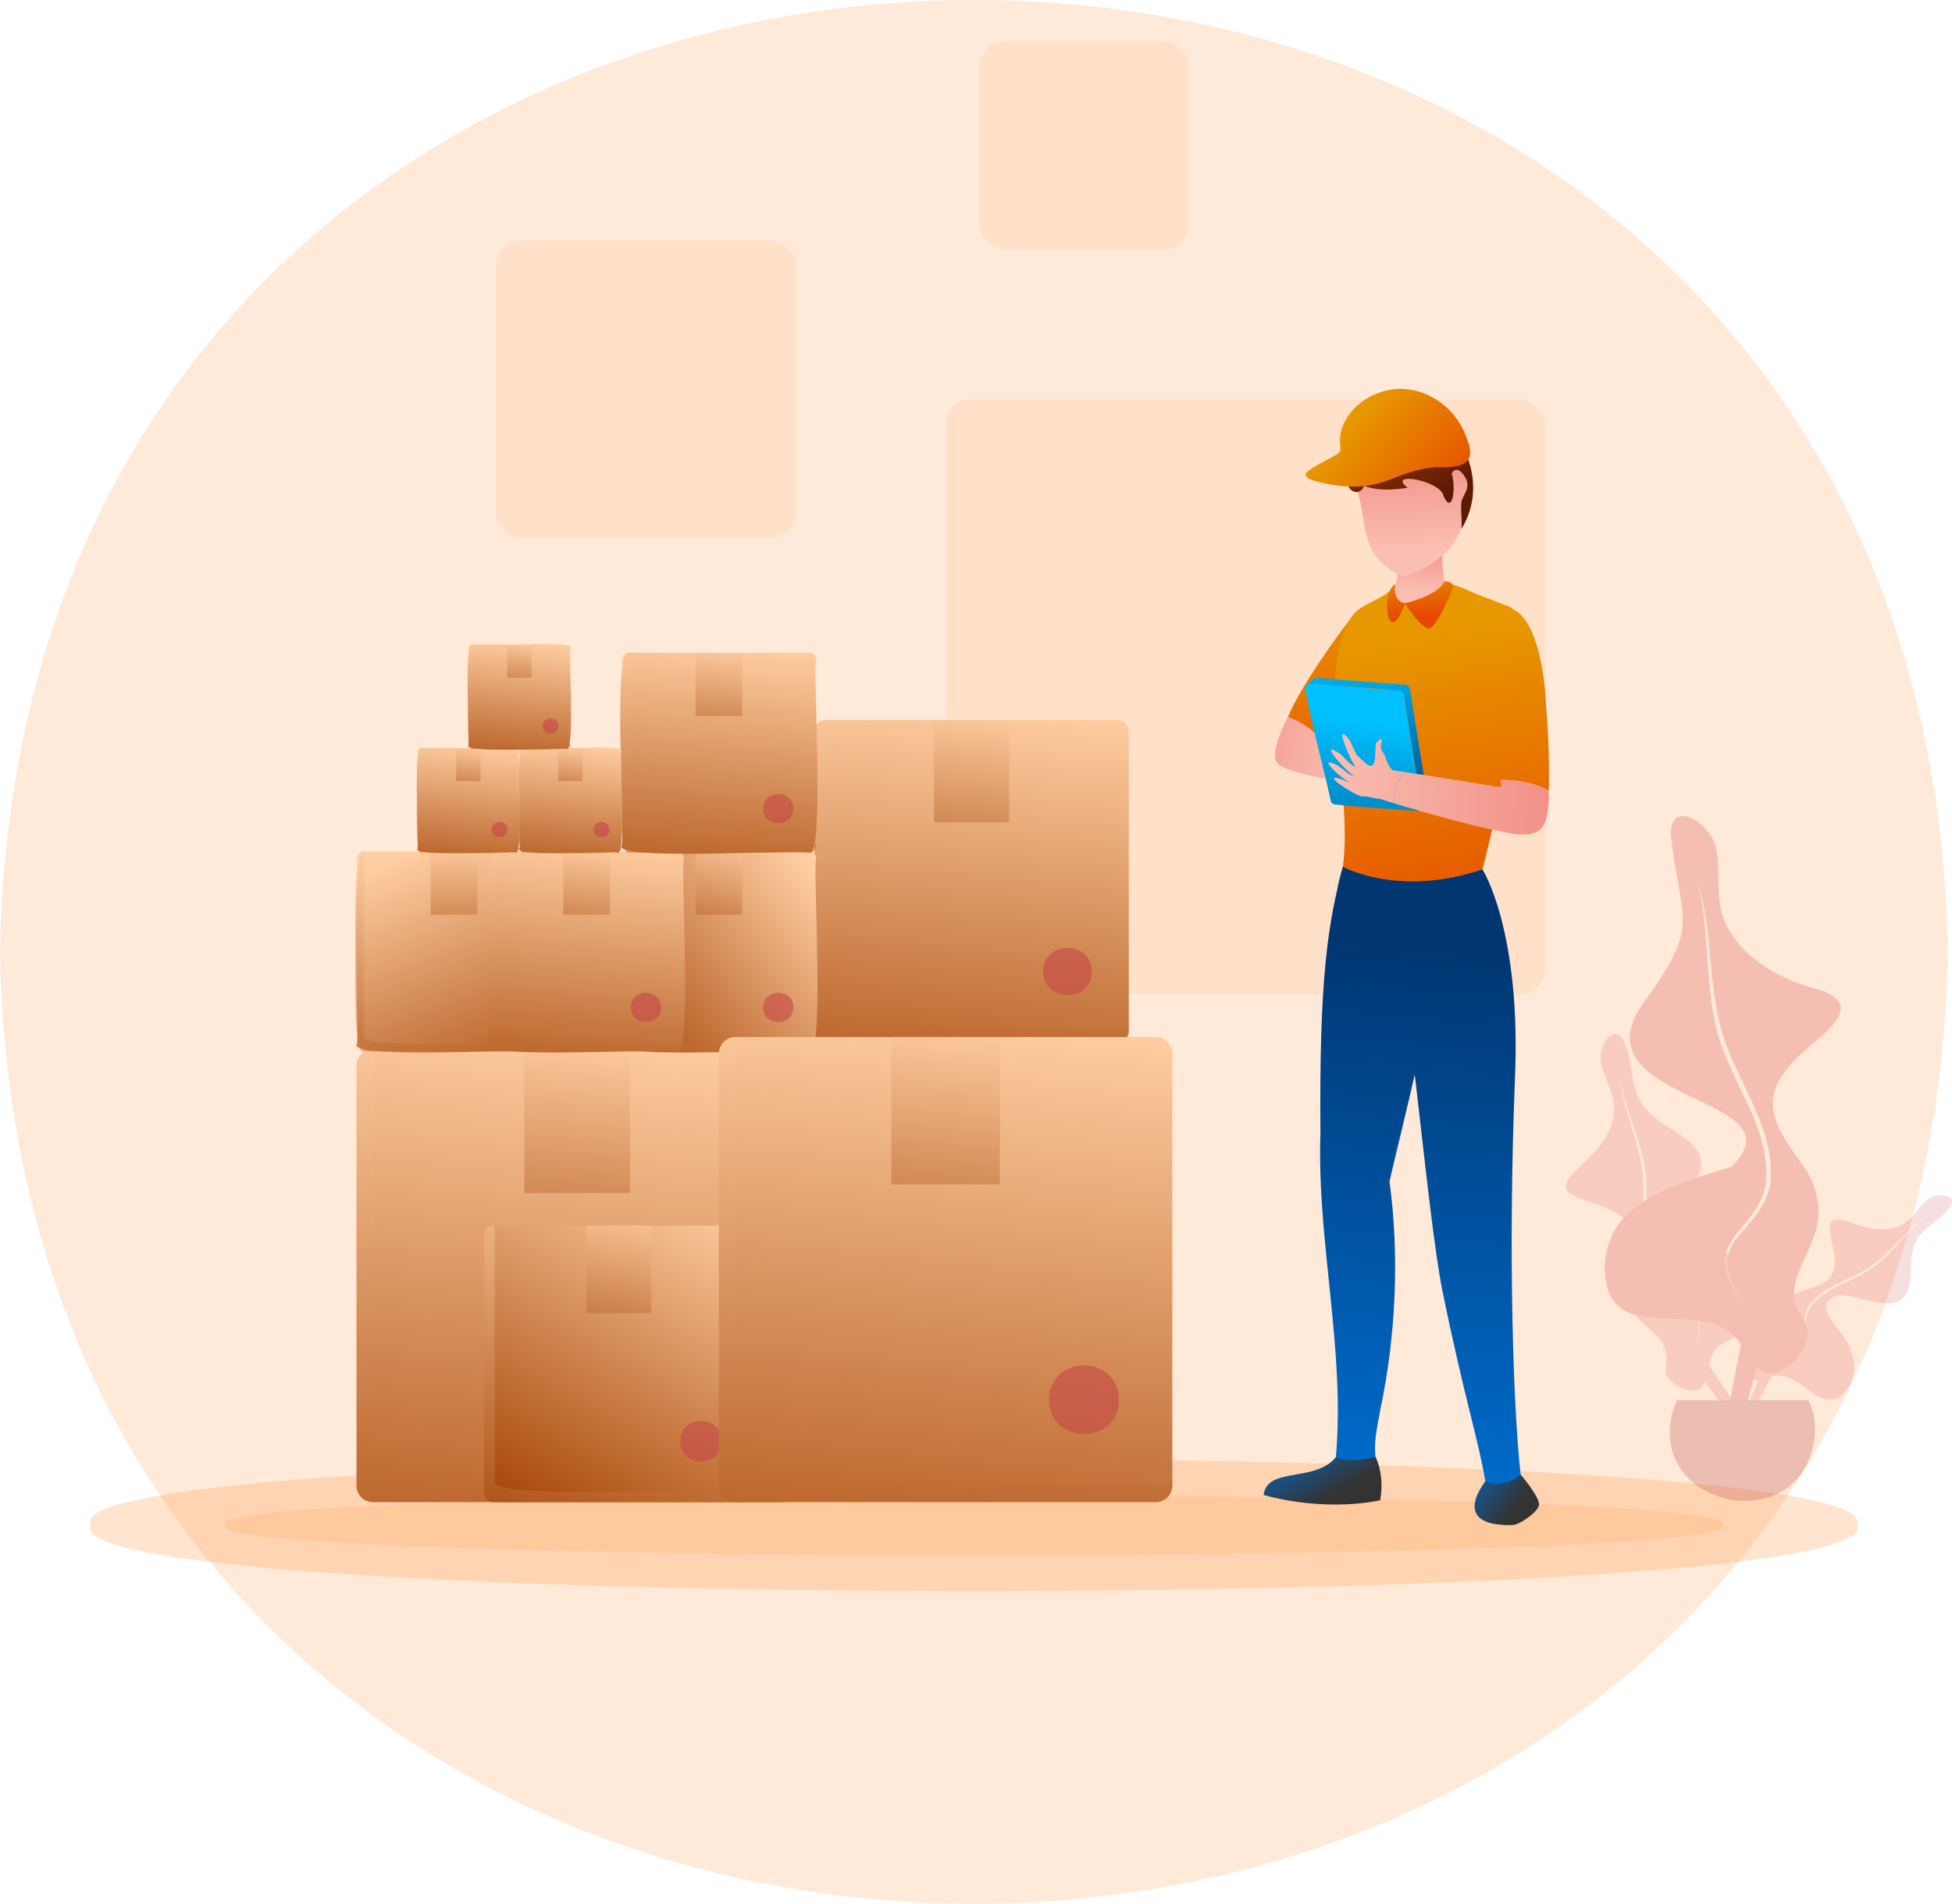 <svg xmlns="http://www.w3.org/2000/svg" xmlns:xlink="http://www.w3.org/1999/xlink" viewBox="0 0 912.82 890.08"><defs><style>.cls-1{isolation:isolate;}.cls-2,.cls-3,.cls-5,.cls-6{fill:#ff953e;}.cls-2{opacity:0.2;}.cls-3{opacity:0.1;}.cls-13,.cls-23,.cls-24,.cls-25,.cls-26,.cls-28,.cls-39,.cls-4,.cls-40,.cls-43,.cls-44,.cls-46,.cls-47,.cls-49,.cls-5,.cls-50,.cls-52,.cls-53,.cls-55,.cls-56,.cls-58,.cls-59,.cls-61,.cls-62,.cls-64,.cls-65,.cls-67,.cls-68,.cls-70,.cls-71{opacity:0.5;}.cls-13,.cls-23,.cls-24,.cls-25,.cls-26,.cls-28,.cls-31,.cls-39,.cls-40,.cls-43,.cls-44,.cls-46,.cls-47,.cls-49,.cls-50,.cls-52,.cls-53,.cls-55,.cls-56,.cls-58,.cls-59,.cls-6,.cls-61,.cls-62,.cls-64,.cls-65,.cls-67,.cls-68,.cls-70,.cls-71{mix-blend-mode:multiply;}.cls-7{fill:url(#linear-gradient);}.cls-8{fill:url(#linear-gradient-2);}.cls-9{fill:url(#linear-gradient-3);}.cls-10{fill:url(#linear-gradient-4);}.cls-11{fill:url(#linear-gradient-5);}.cls-12{fill:url(#linear-gradient-6);}.cls-13{fill:url(#linear-gradient-7);}.cls-14{fill:url(#linear-gradient-8);}.cls-15{fill:url(#linear-gradient-9);}.cls-16{fill:url(#linear-gradient-10);}.cls-17{fill:url(#linear-gradient-11);}.cls-18{fill:url(#linear-gradient-12);}.cls-19{fill:url(#linear-gradient-13);}.cls-20{fill:url(#linear-gradient-14);}.cls-21{fill:url(#linear-gradient-15);}.cls-22{fill:url(#linear-gradient-16);}.cls-23{fill:url(#linear-gradient-17);}.cls-24{fill:url(#linear-gradient-18);}.cls-25{fill:url(#linear-gradient-19);}.cls-26{fill:url(#linear-gradient-20);}.cls-27{fill:url(#linear-gradient-21);}.cls-28{fill:url(#linear-gradient-22);}.cls-29{fill:url(#linear-gradient-23);}.cls-30{fill:url(#linear-gradient-24);}.cls-31,.cls-41{opacity:0.6;}.cls-31{fill:url(#linear-gradient-25);}.cls-32{fill:url(#linear-gradient-26);}.cls-33{fill:url(#linear-gradient-27);}.cls-34{fill:url(#linear-gradient-28);}.cls-35{fill:url(#linear-gradient-29);}.cls-36{fill:url(#linear-gradient-30);}.cls-37{fill:url(#linear-gradient-31);}.cls-38{fill:url(#linear-gradient-32);}.cls-39{fill:url(#linear-gradient-33);}.cls-40{fill:url(#linear-gradient-34);}.cls-41{fill:#c44747;}.cls-42{fill:url(#linear-gradient-35);}.cls-43{fill:url(#linear-gradient-36);}.cls-44{fill:url(#linear-gradient-37);}.cls-45{fill:url(#linear-gradient-38);}.cls-46{fill:url(#linear-gradient-39);}.cls-47{fill:url(#linear-gradient-40);}.cls-48{fill:url(#linear-gradient-41);}.cls-49{fill:url(#linear-gradient-42);}.cls-50{fill:url(#linear-gradient-43);}.cls-51{fill:url(#linear-gradient-44);}.cls-52{fill:url(#linear-gradient-45);}.cls-53{fill:url(#linear-gradient-46);}.cls-54{fill:url(#linear-gradient-47);}.cls-55{fill:url(#linear-gradient-48);}.cls-56{fill:url(#linear-gradient-49);}.cls-57{fill:url(#linear-gradient-50);}.cls-58{fill:url(#linear-gradient-51);}.cls-59{fill:url(#linear-gradient-52);}.cls-60{fill:url(#linear-gradient-53);}.cls-61{fill:url(#linear-gradient-54);}.cls-62{fill:url(#linear-gradient-55);}.cls-63{fill:url(#linear-gradient-56);}.cls-64{fill:url(#linear-gradient-57);}.cls-65{fill:url(#linear-gradient-58);}.cls-66{fill:url(#linear-gradient-59);}.cls-67{fill:url(#linear-gradient-60);}.cls-68{fill:url(#linear-gradient-61);}.cls-69{fill:url(#linear-gradient-62);}.cls-70{fill:url(#linear-gradient-63);}.cls-71{fill:url(#linear-gradient-64);}.cls-72{opacity:0.3;}.cls-73,.cls-74{opacity:0.8;}.cls-74,.cls-75{fill:#dd5858;}.cls-76{fill:#bf5555;}</style><linearGradient id="linear-gradient" x1="554.98" y1="332.95" x2="633.33" y2="352.76" gradientUnits="userSpaceOnUse"><stop offset="0" stop-color="#f0877e"/><stop offset="1" stop-color="#fabeb2"/></linearGradient><linearGradient id="linear-gradient-2" x1="141.74" y1="271.61" x2="119.23" y2="397.98" gradientTransform="matrix(-1, 0, 0, 1, 756.62, 0)" gradientUnits="userSpaceOnUse"><stop offset="0" stop-color="#e79700"/><stop offset="1" stop-color="#e74700"/></linearGradient><linearGradient id="linear-gradient-3" x1="75.38" y1="684.7" x2="47.91" y2="704.75" gradientTransform="matrix(-1, 0, 0, 1, 756.62, 0)" gradientUnits="userSpaceOnUse"><stop offset="0" stop-color="#006fd0"/><stop offset="1" stop-color="#333"/></linearGradient><linearGradient id="linear-gradient-4" x1="93.48" y1="250.04" x2="94.81" y2="275.85" gradientTransform="matrix(-1, 0, 0, 1, 756.62, 0)" xlink:href="#linear-gradient"/><linearGradient id="linear-gradient-5" x1="-5.26" y1="481.07" x2="1.19" y2="541.06" gradientTransform="matrix(-0.95, 0.14, 0.09, 0.86, 609.29, -209.21)" xlink:href="#linear-gradient"/><linearGradient id="linear-gradient-6" x1="129.7" y1="704.48" x2="111.1" y2="443.1" gradientTransform="matrix(-1, 0, 0, 1, 756.62, 0)" gradientUnits="userSpaceOnUse"><stop offset="0" stop-color="#006fd0"/><stop offset="1" stop-color="#003773"/></linearGradient><linearGradient id="linear-gradient-7" x1="127.39" y1="696.99" x2="109.25" y2="442.1" xlink:href="#linear-gradient-6"/><linearGradient id="linear-gradient-8" x1="89.74" y1="711.05" x2="70.93" y2="446.78" xlink:href="#linear-gradient-6"/><linearGradient id="linear-gradient-9" x1="658.59" y1="298.43" x2="685.38" y2="450.97" gradientTransform="matrix(1, 0, 0, 1, 0, 0)" xlink:href="#linear-gradient-2"/><linearGradient id="linear-gradient-10" x1="629.73" y1="303.33" x2="656.62" y2="456.39" gradientTransform="matrix(1, 0, 0, 1, 0, 0)" xlink:href="#linear-gradient-2"/><linearGradient id="linear-gradient-11" x1="89.51" y1="264.12" x2="87.56" y2="288.09" xlink:href="#linear-gradient-2"/><linearGradient id="linear-gradient-12" x1="105.23" y1="265.37" x2="103.28" y2="289.38" xlink:href="#linear-gradient-2"/><linearGradient id="linear-gradient-13" x1="90.57" y1="260.87" x2="112.23" y2="205.12" gradientTransform="matrix(-0.99, 0.16, 0.16, 0.99, 715.83, -37.52)" gradientUnits="userSpaceOnUse"><stop offset="0" stop-color="#5c1a00"/><stop offset="1" stop-color="#b94300"/></linearGradient><linearGradient id="linear-gradient-14" x1="123.41" y1="251.78" x2="123.94" y2="240.13" xlink:href="#linear-gradient-13"/><linearGradient id="linear-gradient-15" x1="380.71" y1="264.62" x2="332.17" y2="305.79" gradientTransform="matrix(-1, -0.03, -0.03, 1, 1022.22, -55.79)" xlink:href="#linear-gradient-2"/><linearGradient id="linear-gradient-16" x1="698.42" y1="291.48" x2="725.22" y2="444.04" gradientTransform="matrix(1, 0, 0, 1, 0, 0)" xlink:href="#linear-gradient-2"/><linearGradient id="linear-gradient-17" x1="651.7" y1="299.75" x2="677.96" y2="449.31" gradientTransform="matrix(1, 0, 0, 1, 0, 0)" xlink:href="#linear-gradient-2"/><linearGradient id="linear-gradient-18" x1="643.32" y1="301.62" x2="669.58" y2="451.18" gradientTransform="matrix(1, 0, 0, 1, 0, 0)" xlink:href="#linear-gradient-2"/><linearGradient id="linear-gradient-19" x1="634.62" y1="303.55" x2="660.89" y2="453.11" gradientTransform="matrix(1, 0, 0, 1, 0, 0)" xlink:href="#linear-gradient-2"/><linearGradient id="linear-gradient-20" x1="627.82" y1="305.17" x2="654.08" y2="454.73" gradientTransform="matrix(1, 0, 0, 1, 0, 0)" xlink:href="#linear-gradient-2"/><linearGradient id="linear-gradient-21" x1="151.37" y1="668.46" x2="134.46" y2="699.26" xlink:href="#linear-gradient-3"/><linearGradient id="linear-gradient-22" x1="657.38" y1="299.9" x2="683.88" y2="450.77" gradientTransform="matrix(1, 0, 0, 1, 0, 0)" xlink:href="#linear-gradient-2"/><linearGradient id="linear-gradient-23" x1="634.77" y1="303.15" x2="642.19" y2="371.67" gradientUnits="userSpaceOnUse"><stop offset="0" stop-color="#00c1ff"/><stop offset="1" stop-color="#005794"/></linearGradient><linearGradient id="linear-gradient-24" x1="639.16" y1="336.83" x2="628.41" y2="417.7" xlink:href="#linear-gradient-23"/><linearGradient id="linear-gradient-25" x1="639.28" y1="338.51" x2="629.01" y2="415.69" xlink:href="#linear-gradient-23"/><linearGradient id="linear-gradient-26" x1="746.96" y1="364.91" x2="620.93" y2="358.38" xlink:href="#linear-gradient"/><linearGradient id="linear-gradient-27" x1="605.1" y1="557.49" x2="605.31" y2="557.36" gradientTransform="translate(1152.94 -273.92) rotate(85.47)" xlink:href="#linear-gradient"/><linearGradient id="linear-gradient-28" x1="604.11" y1="558.11" x2="605.52" y2="557.24" gradientTransform="translate(1152.94 -273.92) rotate(85.47)" xlink:href="#linear-gradient"/><linearGradient id="linear-gradient-29" x1="746.33" y1="378.81" x2="620.17" y2="372.28" xlink:href="#linear-gradient"/><linearGradient id="linear-gradient-30" x1="701.98" y1="291.42" x2="728.61" y2="442.98" gradientTransform="matrix(1, 0, 0, 1, 0, 0)" xlink:href="#linear-gradient-2"/><linearGradient id="linear-gradient-31" x1="746.35" y1="377.09" x2="620.39" y2="370.57" xlink:href="#linear-gradient"/><linearGradient id="linear-gradient-32" x1="282.12" y1="478.91" x2="248.36" y2="804.12" gradientUnits="userSpaceOnUse"><stop offset="0" stop-color="#ffcea2"/><stop offset="1" stop-color="#a23f00"/></linearGradient><linearGradient id="linear-gradient-33" x1="286.02" y1="500.23" x2="253.55" y2="812.94" gradientTransform="translate(-34.72 -2.22) rotate(-2.87)" xlink:href="#linear-gradient-32"/><linearGradient id="linear-gradient-34" x1="274.09" y1="484.11" x2="263.05" y2="590.36" xlink:href="#linear-gradient-32"/><linearGradient id="linear-gradient-35" x1="333.51" y1="557.83" x2="245.12" y2="717.71" xlink:href="#linear-gradient-32"/><linearGradient id="linear-gradient-36" x1="298.85" y1="586.23" x2="279.01" y2="777.35" gradientTransform="translate(-34.72 -2.22) rotate(-2.87)" xlink:href="#linear-gradient-32"/><linearGradient id="linear-gradient-37" x1="291.95" y1="568.94" x2="285.21" y2="633.87" xlink:href="#linear-gradient-32"/><linearGradient id="linear-gradient-38" x1="463.04" y1="328.26" x2="438.97" y2="560.01" xlink:href="#linear-gradient-32"/><linearGradient id="linear-gradient-39" x1="476.08" y1="357.74" x2="452.94" y2="580.58" gradientTransform="translate(-34.72 -2.22) rotate(-2.87)" xlink:href="#linear-gradient-32"/><linearGradient id="linear-gradient-40" x1="457.31" y1="331.97" x2="449.45" y2="407.68" xlink:href="#linear-gradient-32"/><linearGradient id="linear-gradient-41" x1="380.02" y1="406.87" x2="278.65" y2="494.59" xlink:href="#linear-gradient-32"/><linearGradient id="linear-gradient-42" x1="353.23" y1="415.16" x2="338.87" y2="553.43" gradientTransform="translate(-34.72 -2.22) rotate(-2.87)" xlink:href="#linear-gradient-32"/><linearGradient id="linear-gradient-43" x1="338.01" y1="395.18" x2="333.14" y2="442.11" xlink:href="#linear-gradient-32"/><linearGradient id="linear-gradient-44" x1="194.34" y1="398.06" x2="245.69" y2="531.97" xlink:href="#linear-gradient-32"/><linearGradient id="linear-gradient-45" x1="229.52" y1="408.95" x2="215.17" y2="547.22" gradientTransform="translate(-34.72 -2.22) rotate(-2.87)" xlink:href="#linear-gradient-32"/><linearGradient id="linear-gradient-46" x1="214.16" y1="395.18" x2="209.28" y2="442.11" xlink:href="#linear-gradient-32"/><linearGradient id="linear-gradient-47" x1="279.69" y1="392.9" x2="264.89" y2="535.45" xlink:href="#linear-gradient-32"/><linearGradient id="linear-gradient-48" x1="291.44" y1="412.06" x2="277.08" y2="550.33" gradientTransform="translate(-34.72 -2.22) rotate(-2.87)" xlink:href="#linear-gradient-32"/><linearGradient id="linear-gradient-49" x1="276.14" y1="395.18" x2="271.27" y2="442.11" xlink:href="#linear-gradient-32"/><linearGradient id="linear-gradient-50" x1="341.56" y1="300" x2="326.76" y2="442.55" xlink:href="#linear-gradient-32"/><linearGradient id="linear-gradient-51" x1="357.88" y1="322.37" x2="343.53" y2="460.64" gradientTransform="translate(-34.72 -2.22) rotate(-2.87)" xlink:href="#linear-gradient-32"/><linearGradient id="linear-gradient-52" x1="338.01" y1="302.28" x2="333.14" y2="349.21" xlink:href="#linear-gradient-32"/><linearGradient id="linear-gradient-53" x1="269.54" y1="347.25" x2="261.83" y2="421.52" xlink:href="#linear-gradient-32"/><linearGradient id="linear-gradient-54" x1="285.02" y1="364.91" x2="277.5" y2="437.31" gradientTransform="translate(-34.72 -2.22) rotate(-2.87)" xlink:href="#linear-gradient-32"/><linearGradient id="linear-gradient-55" x1="267.71" y1="348.18" x2="265.16" y2="372.75" xlink:href="#linear-gradient-32"/><linearGradient id="linear-gradient-56" x1="221.83" y1="347.25" x2="214.12" y2="421.52" xlink:href="#linear-gradient-32"/><linearGradient id="linear-gradient-57" x1="237.36" y1="362.52" x2="229.84" y2="434.92" gradientTransform="translate(-34.72 -2.22) rotate(-2.87)" xlink:href="#linear-gradient-32"/><linearGradient id="linear-gradient-58" x1="220" y1="348.18" x2="217.45" y2="372.75" xlink:href="#linear-gradient-32"/><linearGradient id="linear-gradient-59" x1="245.68" y1="298.86" x2="237.97" y2="373.13" xlink:href="#linear-gradient-32"/><linearGradient id="linear-gradient-60" x1="263.61" y1="315.38" x2="256.1" y2="387.78" gradientTransform="translate(-34.72 -2.22) rotate(-2.87)" xlink:href="#linear-gradient-32"/><linearGradient id="linear-gradient-61" x1="243.85" y1="299.79" x2="241.3" y2="324.36" xlink:href="#linear-gradient-32"/><linearGradient id="linear-gradient-62" x1="454.74" y1="472.72" x2="420.04" y2="806.94" xlink:href="#linear-gradient-32"/><linearGradient id="linear-gradient-63" x1="458.56" y1="502.8" x2="425.19" y2="824.17" gradientTransform="translate(-34.72 -2.22) rotate(-2.87)" xlink:href="#linear-gradient-32"/><linearGradient id="linear-gradient-64" x1="446.48" y1="478.07" x2="435.14" y2="587.26" xlink:href="#linear-gradient-32"/></defs><g class="cls-1"><g id="Layer_2" data-name="Layer 2"><g id="_34" data-name="34"><path class="cls-2" d="M910.86,445C900.7,1038.47,10.07,1038.38,0,445,10.16-148.39,900.79-148.3,910.86,445Z"/><rect class="cls-3" x="442.19" y="186.79" width="280.41" height="277.97" rx="12.05"/><rect class="cls-3" x="232.01" y="112.42" width="140.21" height="138.99" rx="12.05"/><rect class="cls-3" x="457.87" y="19.26" width="98.06" height="97.21" rx="12.05"/><g class="cls-4"><path class="cls-5" d="M868.24,713c20.75,41.2-846.58,41.2-825.76,0C21.73,671.82,889.06,671.82,868.24,713Z"/><g class="cls-4"><path class="cls-6" d="M805.46,713c18.24,18.74-718.49,18.74-700.2,0C87,694.28,823.75,694.28,805.46,713Z"/></g></g><path class="cls-7" d="M602.33,335.14s-9.25,17.08-4.89,21.83,34.13,9.25,34.13,9.25l-2.2-29.55-10,12-7.91-13.2Z"/><path class="cls-8" d="M602.33,335.14c6.08-14.54,22.79-37.76,31.21-48.49,2.33-.75,4.55,0,7,3.74,11.67,21.75-8,42.77-21.21,58.28C617.25,344.49,612.62,339.16,602.33,335.14Z"/><path class="cls-9" d="M694.58,692.5c-8.58,11.86-7.21,21,12.65,20.51,3.22,0,12.19-6.08,12.49-9.58s-8.62-14.07-8.62-14.07Z"/><path class="cls-10" d="M653.65,248.24s3.06,28-5.78,31.52c0,0,13.75,14.66,27.82-6.83,0,0-2.81-14.73,0-26.28Z"/><path class="cls-11" d="M631.93,224.15c9.71,13.81-.3,36.07,25,45.42,5.88-2.4,31-11.45,26.43-33.94.06-4.06,5.35-7.24,1.47-13s-5.91-1.06-5.91-1.06-1.71-4.75-3.48-8.65S631.93,224.15,631.93,224.15Z"/><path class="cls-12" d="M617.48,529.82c-.62-73,3.53-98.19,10.51-124.63l24.63-7.09c5.88,7.42,13.17,17.91,17,34.31,5.39,27.79-15.5,97.47-19.84,120,4.7,34.84,3,72.41-4.39,107.12-1.34,7.76-3.09,14.44-2.1,22.25-6.16,3.19-18.84.9-18.6-.51C629.18,631,615.74,580.38,617.48,529.82Z"/><path class="cls-13" d="M670.88,445.27c-.53,22.32-17.08,90.83-21.09,107.16,3.85-17,7.32-85.94-5.08-117.47s-18.38-19.45-18.38-19.45l-.79-1.22a86.47,86.47,0,0,1,2.45-9.1l24.63-7.09c1.69,0,16,32.54,17,34.31A55.48,55.48,0,0,1,670.88,445.27Z"/><path class="cls-14" d="M693.23,406.42s18.37,28.51,15.18,98.8c-3.21,80.56-.74,154,2.69,184.14,0,0-7,7-16.52,3.14-3.16-19.2-9.71-38.38-20-88.76-7.32-35.69-15.77-147.87-26.8-192.62S693.23,406.42,693.23,406.42Z"/><path class="cls-15" d="M708.29,317.17c-1.27,29.69-7.75,60.79-15.06,89.25A109,109,0,0,1,682,409.6c-32.57,7.35-53.49-4.13-54-4.4,5-40-14.42-86,4.51-117.45,5.07-6.51,15.66-7.31,20.08-14.69-.44,1.14-3.06,9,4.45,9,13.12-.5,18.63-9.09,18.63-9.09,10.14-.2,30.05,14.69,30.05,14.69C708,295.54,708.7,305.87,708.29,317.17Z"/><path class="cls-16" d="M635.4,339.06l1.27.31A7.37,7.37,0,0,1,635.4,339.06Z"/><path class="cls-17" d="M675.48,271.72s3.2.07,3.9,1.71-7.16,18.6-10.58,20.2S657,282.06,657,282.06,672.5,278.54,675.48,271.72Z"/><path class="cls-18" d="M652.51,273.18c-7.12,3.28-3.65,31.87,4.52,8.88C657,282.06,650.94,281.26,652.51,273.18Z"/><path class="cls-19" d="M631.76,223.16c3.27,3.09,9.51,7.67,26.51,4.86-10.21-7.83,15.68-3.46,16.79,4,4.37,9.26,5.82-4.89,3.81-10.52,0,0,2-4.72,5.91,1.06s-1.41,9-1.47,13c-.14,5.72.6,9.86-.06,11.86,0,0,11.69-15.61,1.43-37.29S638.42,205.21,631.76,223.16Z"/><path class="cls-20" d="M637.84,227c-.92,4.57-7.68,3.91-7.62-1.88C630.41,222.5,637.84,227,637.84,227Z"/><path class="cls-21" d="M685.84,204.76c-5.85-17.21-25.28-28.06-42.59-20.51-9.23,3.74-17.69,13.21-16.53,23.64.38,1.65.26,3.59-1.44,4.43-11.66,7.12-25,10.5-2.46,14.28,24.42,4,29.1-6.58,48.51-8.2C681.45,218.64,691.52,218.32,685.84,204.76Z"/><path class="cls-22" d="M679.38,273.44,695.17,305c-.63-.54,23.07,9.23,21.9,2.32-1.61-5.54-4.53-19.94-10.9-23.56C700.26,281.54,685.11,275.61,679.38,273.44Z"/><path class="cls-23" d="M650.29,305.27c-.71,3.92,4.28,4.74,4.9.82S650.9,301.35,650.29,305.27Z"/><path class="cls-24" d="M645.42,327.16c-.71,3.92,4.29,4.74,4.9.82S646,323.24,645.42,327.16Z"/><path class="cls-25" d="M640.27,349.3c-.71,3.91,4.29,4.74,4.9.82S640.89,345.38,640.27,349.3Z"/><path class="cls-26" d="M637.18,372.05c-.71,3.92,4.29,4.74,4.91.82S637.8,368.13,637.18,372.05Z"/><path class="cls-27" d="M643.3,681.15s-10.38,3.21-18.6.14c-9.83,12-32.06,4.26-33.81,17.63,0,0,26.09,8.16,54.51,2.53C645.4,701.45,647.81,691.06,643.3,681.15Z"/><path class="cls-28" d="M708.29,317.17c-1.27,29.69-7.75,60.79-15.06,89.25A109,109,0,0,1,682,409.6c-32.57,7.35-53.49-4.13-54-4.4,58.88,8.48,64-9.78,60.07-15.21s-36.13-14.37-36.13-14.37L657.24,361s40.68,5.79,37.16-2.76-2.1-40.75-2.1-40.75Z"/><path class="cls-29" d="M667,375.61c-.06.07-2.73,2.7-2.79,2.76a2.31,2.31,0,0,0,.48-2.13l-.21-1.3-8-50.1c1.77-3.48-40.93-4.07-41.8-4.93-.93,0-2.39-.42-3.23.11,1.17-.85,2.4-3.32,4.09-3.1l41.77,3.22a2.21,2.21,0,0,1,2,1.86l8.3,51.72A2.17,2.17,0,0,1,667,375.61Z"/><path class="cls-30" d="M664.2,378.37a2.21,2.21,0,0,1-1.86.75l-38-3a2.23,2.23,0,0,1-2-1.72l-12-52a2.23,2.23,0,0,1,2.35-2.71c.33.09,1.65.08,2,.16L654.4,323a2.23,2.23,0,0,1,2,1.86l8,50.1.21,1.3A2.34,2.34,0,0,1,664.2,378.37Z"/><path class="cls-31" d="M664.26,377.22l-5.51-.43h0a1.32,1.32,0,0,0,.93-2.14l-13.62-16.59-2.53-10.42s-3.33,7.28-2.08,11.75-13.56-13.86-13.56-13.86.57,11,6.11,15.72l-10.71-8.36s2.39,6.76,8.43,10.45c-3.8-1.83-9.46-4.51-9.46-4.51s3.36,5.53,7.85,7.76l-5.13-.83c1.21,4.51,12.18,9.15,19.84,9.94l-18.58-1.45c-3.34.92-13.12-52.54-14.08-54.48-5.9-1.87,11.17,53.62,10.16,54.67-1.67,3.14,39.23,3.92,40,4.68a2.23,2.23,0,0,0,2.4-1.92A2.54,2.54,0,0,1,664.26,377.22Z"/><path class="cls-32" d="M645,373.44l.16,0h0c2.27.73,4.56,1.45,6.84,2.14A17.13,17.13,0,0,1,657.24,361c-2.39-.36-4.41-.65-5.93-.84-2.68-2.33-2.83-5.75-4.72-8.61-1.94-2.34.06-4.7-.46-5.48s-.88-.72-2.19.89c-1.73.59.9,14.05-4.6,10.48l-4.85-4.4s-1.76-3.53-3.26-6.75c-8.38-11.42.77,11.31,2.95,12.25-2.9-.94-3.28-2.12-7.48-6.08-11.75-7.83,4.48,10.18,6.9,10.45-2.77-.5-3.44-1.7-8-5-11.3-5.68,2.57,6.9,6,8.24a24.31,24.31,0,0,1-3.62-1.64c-13-4.28,8.21,9.08,9.59,7.84,2.11-.18,5.22,1.05,7.54,1.06Z"/><path class="cls-33" d="M645,373.44a.22.22,0,0,0,.16,0Z"/><path class="cls-34" d="M645,373.44a.22.22,0,0,0,.16,0Z"/><path class="cls-35" d="M724.3,371.67c-.36,14.8-3,20.2-17.34,18.07-18.89-3.58-36.79-8.82-55-14.11a17.14,17.14,0,0,1,5.31-14.6C677.59,364,705,368.65,724.3,371.67Z"/><path class="cls-36" d="M723,330.23c-.36-12.94-4.63-52.26-24-45.54-4.36,3.35-6,11.75-6,12-3.61,23.2,2.18,45.79,8.63,67.86,5.2.09,15.41.87,22.63,5.22A370,370,0,0,0,723,330.23Z"/><path class="cls-37" d="M701.58,364.57c1.21,5.06,2.49,10.5,2,15.75l18.09,5.74c2.4-5.06,2.45-10.85,2.51-16.27C717,365.44,706.78,364.66,701.58,364.57Z"/><path class="cls-38" d="M373.09,498.24V694.73a7.57,7.57,0,0,1-7.61,7.53H174.35a7.57,7.57,0,0,1-7.59-7.54V498.24a7.56,7.56,0,0,1,7.6-7.53H365.48A7.59,7.59,0,0,1,373.09,498.24Z"/><path class="cls-39" d="M373.09,693.28c.52,4.62-2.74,9-7.6,9H174.36a7.57,7.57,0,0,1-7.61-7.53V498.24a7.63,7.63,0,0,1,8.19-7.53V685.76a7.57,7.57,0,0,0,7.62,7.53Z"/><rect class="cls-40" x="245.21" y="490.7" width="49.41" height="67.05"/><path class="cls-41" d="M348.84,655.72c-.09,20.69-31.83,20.69-31.92,0C317,635,348.75,635,348.84,655.72Z"/><path class="cls-42" d="M352.45,577.58V697.66a4.62,4.62,0,0,1-4.64,4.61H231a4.62,4.62,0,0,1-4.64-4.6V577.58A4.62,4.62,0,0,1,231,573H347.81A4.62,4.62,0,0,1,352.45,577.58Z"/><path class="cls-43" d="M352.45,696.78a4.76,4.76,0,0,1-4.64,5.48H231a4.62,4.62,0,0,1-4.65-4.6V577.58a4.65,4.65,0,0,1,5-4.6v119.2C225.26,702.29,351,694.44,352.45,696.78Z"/><rect class="cls-44" x="274.3" y="572.97" width="30.2" height="40.98"/><path class="cls-41" d="M337.64,673.82c.18,12.55-19.7,12.55-19.51,0C317.94,661.28,337.82,661.28,337.64,673.82Z"/><path class="cls-45" d="M527.86,342v140a5.39,5.39,0,0,1-5.42,5.37H386.23a5.39,5.39,0,0,1-5.41-5.37V342a5.39,5.39,0,0,1,5.41-5.37H522.44A5.41,5.41,0,0,1,527.86,342Z"/><path class="cls-46" d="M527.86,481a5.56,5.56,0,0,1-5.42,6.39H386.24a5.39,5.39,0,0,1-5.42-5.36V342a5.43,5.43,0,0,1,5.83-5.37v139a5.38,5.38,0,0,0,5.42,5.36Z"/><rect class="cls-47" x="436.73" y="336.67" width="35.21" height="47.78"/><path class="cls-41" d="M510.58,454.26c-.07,14.74-22.68,14.74-22.75,0S510.52,439.52,510.58,454.26Z"/><path class="cls-48" d="M381.73,401.43c-1.9,1.81,4.24,93.43-3.36,90.1-1.58-1.75-91.48,4.06-87.76-3.32,1.89-1.89-4.24-93.4,3.35-90.11h84.41A3.34,3.34,0,0,1,381.73,401.43Z"/><path class="cls-49" d="M381.73,487.56a3.45,3.45,0,0,1-3.35,4H294c-7.52,3.49-1.57-88.6-3.37-90.1a3.37,3.37,0,0,1,3.62-3.33v86.14C290.27,491.58,380.47,485.85,381.73,487.56Z"/><rect class="cls-50" x="325.26" y="398.1" width="21.82" height="29.61"/><path class="cls-41" d="M371,471c.14,9.07-14.23,9.07-14.09,0C356.79,461.91,371.16,461.91,371,471Z"/><path class="cls-51" d="M257.88,401.43c-1.9,1.81,4.23,93.43-3.36,90.1-1.58-1.75-91.48,4.06-87.77-3.32,1.9-1.89-4.23-93.4,3.36-90.11h84.41A3.35,3.35,0,0,1,257.88,401.43Z"/><path class="cls-52" d="M257.88,487.56a3.45,3.45,0,0,1-3.36,4H170.11c-7.51,3.49-1.57-88.6-3.36-90.1a3.37,3.37,0,0,1,3.62-3.33v86.14C166.41,491.58,256.62,485.85,257.88,487.56Z"/><rect class="cls-53" x="201.41" y="398.1" width="21.82" height="29.61"/><path class="cls-41" d="M247.17,471c.14,9.07-14.23,9.07-14.1,0C232.94,461.91,247.31,461.91,247.17,471Z"/><path class="cls-54" d="M319.87,401.43c-1.9,1.81,4.23,93.43-3.36,90.1-1.58-1.75-91.48,4.06-87.77-3.32,1.89-1.89-4.23-93.4,3.35-90.11h84.42A3.35,3.35,0,0,1,319.87,401.43Z"/><path class="cls-55" d="M319.87,487.56a3.45,3.45,0,0,1-3.36,4H232.1c-7.51,3.49-1.57-88.6-3.36-90.1a3.36,3.36,0,0,1,3.62-3.33v86.14C228.4,491.58,318.61,485.85,319.87,487.56Z"/><rect class="cls-56" x="263.39" y="398.1" width="21.82" height="29.61"/><path class="cls-41" d="M309.16,471c.13,9.07-14.23,9.07-14.1,0C294.93,461.91,309.29,461.91,309.16,471Z"/><path class="cls-57" d="M381.73,308.52c-1.89,1.82,4.24,93.44-3.35,90.11-1.59-1.75-91.49,4.06-87.77-3.32,1.89-1.89-4.24-93.4,3.35-90.11h84.41A3.34,3.34,0,0,1,381.73,308.52Z"/><path class="cls-58" d="M381.73,394.66a3.44,3.44,0,0,1-3.35,4H294c-7.51,3.49-1.57-88.6-3.37-90.1a3.37,3.37,0,0,1,3.62-3.33v86.14C290.27,398.68,380.47,393,381.73,394.66Z"/><rect class="cls-59" x="325.26" y="305.2" width="21.82" height="29.61"/><path class="cls-41" d="M371,378.07c.13,9.07-14.24,9.07-14.1,0C356.79,369,371.16,369,371,378.07Z"/><path class="cls-60" d="M290.61,351.45c-.94,1,2.17,48.85-1.76,47.18-.83-.92-47.91,2.13-46-1.74.93-1-2.17-48.83,1.76-47.18H261C262,350.49,292.21,347.8,290.61,351.45Z"/><path class="cls-61" d="M290.61,396.55c2.92,4.52-45.4,1.05-46,2.08-3.93,1.83-.82-46.39-1.76-47.18a1.76,1.76,0,0,1,1.89-1.74v45.1C242.71,398.65,290,395.66,290.61,396.55Z"/><rect class="cls-62" x="261.04" y="349.71" width="11.43" height="15.51"/><path class="cls-41" d="M285,387.87c.07,4.74-7.45,4.74-7.38,0S285.07,383.12,285,387.87Z"/><path class="cls-63" d="M242.89,351.45c-.93,1,2.17,48.85-1.76,47.18-.83-.92-47.9,2.13-45.95-1.74.93-1-2.18-48.83,1.75-47.18h16.39C214.32,350.49,244.5,347.8,242.89,351.45Z"/><path class="cls-64" d="M242.89,396.55c2.92,4.52-45.39,1.05-45.95,2.08-3.94,1.83-.83-46.39-1.77-47.18a1.77,1.77,0,0,1,1.9-1.74v45.1C195,398.65,242.23,395.66,242.89,396.55Z"/><rect class="cls-65" x="213.32" y="349.71" width="11.43" height="15.51"/><path class="cls-41" d="M237.28,387.87c.07,4.74-7.45,4.74-7.38,0S237.35,383.12,237.28,387.87Z"/><path class="cls-66" d="M266.75,303.06c-.94,1,2.17,48.85-1.76,47.18-.83-.91-47.9,2.13-46-1.74.94-1-2.17-48.83,1.76-47.18h16.39C238.18,302.1,268.35,299.42,266.75,303.06Z"/><path class="cls-67" d="M266.75,348.16c2.92,4.53-45.39,1-46,2.08-3.93,1.83-.82-46.39-1.76-47.18a1.76,1.76,0,0,1,1.9-1.74v45.1C218.85,350.27,266.09,347.27,266.75,348.16Z"/><rect class="cls-68" x="237.18" y="301.32" width="11.43" height="15.51"/><path class="cls-41" d="M261.14,339.48c.07,4.74-7.45,4.74-7.38,0S261.21,334.73,261.14,339.48Z"/><path class="cls-69" d="M548.22,492.59V694.52a7.78,7.78,0,0,1-7.82,7.74H344a7.78,7.78,0,0,1-7.81-7.75V492.59a7.78,7.78,0,0,1,7.82-7.74H540.4A7.79,7.79,0,0,1,548.22,492.59Z"/><path class="cls-70" d="M548.22,693c.54,4.75-2.81,9.28-7.81,9.23H344a7.78,7.78,0,0,1-7.82-7.74V492.59a7.83,7.83,0,0,1,8.41-7.74V685.3a7.78,7.78,0,0,0,7.82,7.74Z"/><rect class="cls-71" x="416.81" y="484.84" width="50.78" height="68.91"/><path class="cls-41" d="M523.3,654.43c-.36,21.37-32.44,21.37-32.8,0C490.87,633.06,522.94,633.06,523.3,654.43Z"/><g class="cls-72"><g class="cls-73"><path class="cls-74" d="M804,629.18c10.79-7.62,32.55-9.32,24.11-28.62-2.92-6.68-9.49-11.32-16.53-13.37-11.57-4.1-23.16,2.57-34.19-1-17.41-16,37.13-33.35,10.85-53.85-6.46-5-14.69-8.44-19.65-15.16-6.64-9-4.56-20.38-9-30s-11.93,1.37-11.12,8.32c.72,6.16,4.41,11.6,5.66,17.68,5.29,25-27.37,34.82-21.08,43.91,9.33,6.8,25.75,6.15,30,19,2.48,15-9.55,27.9,4.7,42.13,9.38,8.23,13,10.48,11,23.12,1.2,6.84,16.54,13.13,18.42,4.67l10.36,13.65,2.65-4.9-11-16.48C800,634.73,801.23,631.09,804,629.18Zm-9.13-8.25A31,31,0,0,1,793,629.4c8.42-28.42-18.94-18.21-23.47-39.57-3.91-13.05,0-26.67-1.25-40-1.45-15.82-9.24-30.34-10.79-46.17,2.35,15.4,10.11,29.45,12.06,44.95,1.69,13.9-2.66,28.21,1.62,41.82C773.89,606.51,797,602.86,794.83,620.93Z"/></g><g class="cls-73"><path class="cls-74" d="M902,560.42c-3.75,2.64-5.88,7-9.37,9.91-14.25,12.25-33.18-5.55-36.79,1.73-.88,8.45,5.9,18.84-.87,26.21-8.52,6.6-22.41,4.11-25.72,17.88-1.62,8.83-2.13,12.41-10.86,15.33-4.08,3.34-2.08,15.44,4,13.64l-4.93,11.55h4.22l6.55-12.93c13.58-5,23.48,21.37,35.72,5.55,3.24-4.25,3.75-10.16,2.37-15.47-1.76-9-10.55-14.11-12.47-22.61,3.75-17,36.06,12.43,39.34-11.89.81-6-.13-12.53,2.35-18.13,3.31-7.49,11.56-10.14,16.14-16.45S906.18,557.45,902,560.42Zm-3.13,9.84c-8.71,7-14.84,16.81-24.15,23.13-8.32,5.7-18.9,7.89-26,15.33-10.72,10.14,4.67,24.53-17,27.9,21.36-4,4.89-19,16.82-29.2,7.09-7.19,17.4-9.4,25.62-14.87,9.75-6.5,16.29-16.72,26-23.28Z"/></g><path class="cls-75" d="M848.19,462.07c-19.74-5.52-39.87-18.4-43.72-38.38-1.81-9.41.24-19.35-2.38-28.57-3-10.4-20.16-21.6-20.83-5.42,4.87,43.71,14.8,41.57-14.22,81.3-28.08,44.77,76.62,41.33,42.6,74.48-23.83,7.83-58,15.22-59.15,46.32-.51,42.07,48.44,11.17,63.64,37l-5.91,29.95,6.68,5.46,6.73-25.55c7.67,11,25.89-6.91,23.56-17.4-.87-4.06-4.13-7.2-5.61-11.08-4.83-20.27,21.42-32.6,5.73-62.05-12.69-18.43-25.76-32.07-6.51-52C848.4,485.56,877.08,469.93,848.19,462.07Zm-20.42,92.24c-6.22,26-35,24.61-10.1,58.31-29.4-35.15,9.55-35.68,8.36-65.08a70.87,70.87,0,0,0-3.78-19.32c-5.94-16.82-16.43-32-20.15-49.61-4.81-21.88-2.81-44.62-8.17-66.38,7.48,24.56,4.41,51.16,13,75.44C814.8,509.42,830.84,530,827.77,554.31Z"/><path class="cls-76" d="M848.83,668.64c-2.76,54.09-85,36.37-64.77-14h61.69A33.24,33.24,0,0,1,848.83,668.64Z"/></g></g></g></g></svg>
